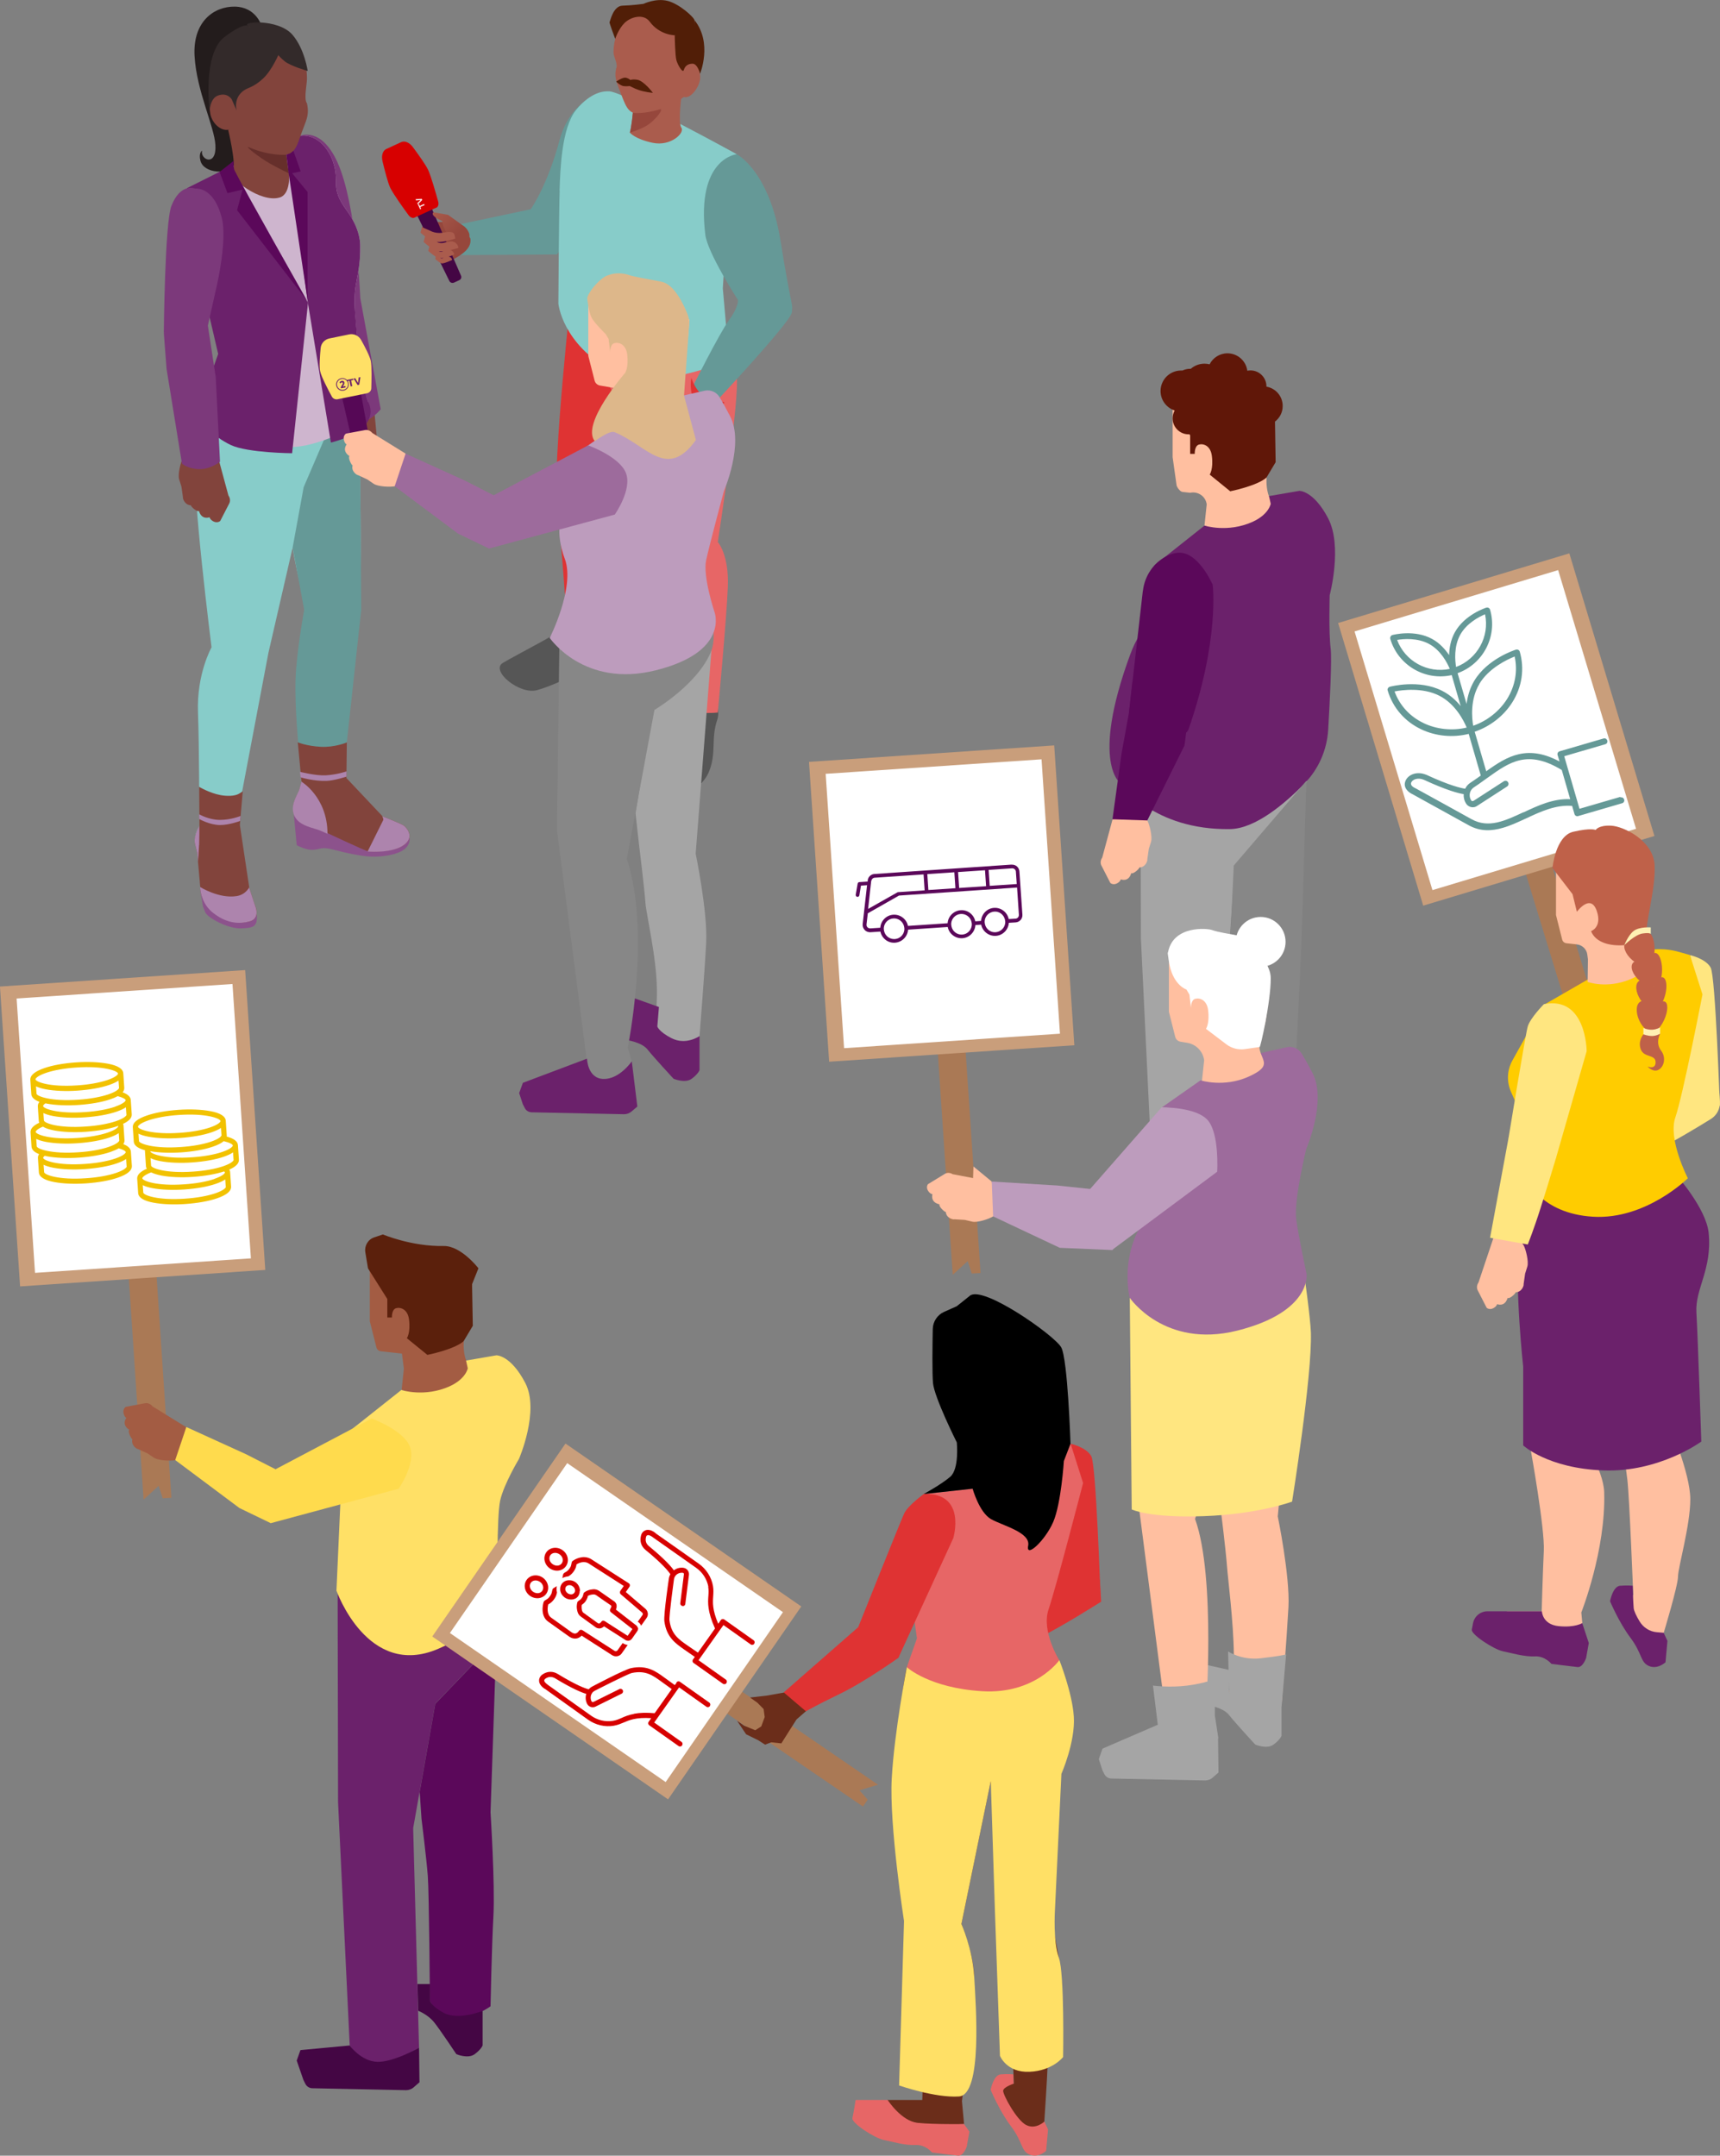 <?xml version="1.0" encoding="UTF-8"?>
<svg id="Ebene_2" data-name="Ebene 2" xmlns="http://www.w3.org/2000/svg" xmlns:xlink="http://www.w3.org/1999/xlink" viewBox="0 0 160.98 201.71">
  <rect x="0" y="0" width="160.98" height="201.71" fill="#808080" stroke="none"/>
  <defs>
    <style>
      .cls-1 {
        fill: none;
      }

      .cls-2 {
        fill: #f2c200;
      }

      .cls-3 {
        fill: #5b085a;
      }

      .cls-4 {
        fill: #96473c;
      }

      .cls-5 {
        fill: #df3333;
      }

      .cls-6 {
        fill: #aa5c4d;
      }

      .cls-7 {
        fill: #601708;
      }

      .cls-8 {
        fill: #fc0;
      }

      .cls-9 {
        fill: #e76666;
      }

      .cls-10 {
        fill: #ffd400;
      }

      .cls-11 {
        fill: #6b216b;
      }

      .cls-12 {
        fill: #c99e7b;
      }

      .cls-13 {
        fill: #659997;
      }

      .cls-14 {
        fill: #662f2b;
      }

      .cls-15 {
        fill: #ffe066;
      }

      .cls-16 {
        fill: #a5a5a5;
      }

      .cls-17 {
        fill: #ceb5ce;
      }

      .cls-18 {
        fill: #ddb78a;
      }

      .cls-19 {
        fill: #8c528c;
      }

      .cls-20 {
        fill: #ffbfa0;
      }

      .cls-21 {
        fill: #87ccc9;
      }

      .cls-22 {
        fill: #bf6149;
      }

      .cls-23 {
        fill: #231c1c;
      }

      .cls-24 {
        fill: #9d6b9c;
      }

      .cls-25 {
        fill: #bd9cbd;
      }

      .cls-26 {
        fill: #511e07;
      }

      .cls-27 {
        fill: #a35c43;
      }

      .cls-28 {
        fill: #ad84ad;
      }

      .cls-29 {
        fill: #fff;
      }

      .cls-30 {
        fill: #ffe680;
      }

      .cls-31 {
        fill: #fbe6e6;
      }

      .cls-32 {
        fill: #565656;
      }

      .cls-33 {
        fill: #82443c;
      }

      .cls-34 {
        fill: #5b200c;
      }

      .cls-35 {
        fill: #fff0b3;
      }

      .cls-36 {
        fill: #878787;
      }

      .cls-37 {
        fill: #560856;
      }

      .cls-38 {
        fill: #aa7955;
      }

      .cls-39 {
        fill: #6b2d1a;
      }

      .cls-40 {
        fill: #440644;
      }

      .cls-41 {
        fill: url(#Unbenannter_Verlauf_40);
      }

      .cls-42 {
        fill: #7c397b;
      }

      .cls-43 {
        fill: #332a2a;
      }

      .cls-44 {
        fill: #d70000;
      }

      .cls-45 {
        fill: #ffdb4d;
      }

      .cls-46 {
        clip-path: url(#clippath);
      }
    </style>
    <linearGradient id="Unbenannter_Verlauf_40" data-name="Unbenannter Verlauf 40" x1="42.94" y1="21.79" x2="40.59" y2="19.52" gradientUnits="userSpaceOnUse">
      <stop offset="0" stop-color="#96473c"/>
      <stop offset="1" stop-color="#aa5c4d"/>
    </linearGradient>
    <clipPath id="clippath">
      <rect class="cls-1" x="2.4" y="92.72" width="20.25" height="25.73" transform="translate(-7.05 1.08) rotate(-3.84)"/>
    </clipPath>
  </defs>
  <g id="obertse_Insel" data-name="obertse Insel">
    <g>
      <g>
        <path class="cls-16" d="M107.52,65.62l-.78,1.92.04,20.25,1.09,22.76s1.09,1.72,2.66,1.68c1.56-.04,3.83-1.47,3.83-1.47l.55-20.25.66-9.53s6.7-5.47,7.54-10.09c.45-2.46.38-9.24.38-9.24,0,0-2.78,4.07-7.61,5.69-8.48,2.85-8.37-1.72-8.37-1.72Z"/>
        <path class="cls-20" d="M109.75,35.51v7.27s.37,2.64.37,2.64c.05.2.34.59.55.61l.72.08c.74-.16,1.46.34,1.55,1.09h0s-.21,1.98-.21,1.98c0,0,2.07.96,4.38.02,2.31-.94,2.23-2,2.23-2,.03,0-.45-.32-.64-.95-.15-.5-.21-1.18-.13-1.79.14-1.21.77-5.13.77-5.13l-4.46-3.28-5.12-.55Z"/>
        <path class="cls-11" d="M112.72,49.19l-4.73,3.75s3.6-1.29,4.07,1.02c.47,2.31-4.15,1.48-6.29,7.31-3.77,10.28-.85,12.07-.85,12.07,0,0,2.99,4.34,10.19,4.24,2.37-.03,5.13-2.37,6.97-4.25,1.33-1.36,2.12-3.16,2.23-5.06.16-2.71.35-6.58.23-7.58-.19-1.51-.09-5-.09-5,0,0,1.22-4.56-.14-7.18-1.37-2.62-2.7-2.58-2.7-2.58l-2.84.49.16.72s-.16.99-1.7,1.69c-2.33,1.05-4.5.35-4.5.35Z"/>
        <path class="cls-36" d="M122.27,73.06l-.47,15.37s-.32,7.06-.48,9.99c-.16,2.93-.27,8.45-.27,8.45,0,0-1.52,1.17-3.32,1.02-1.8-.16-2.35-1.52-2.35-1.52,0,0-.08-10.09-.2-11.69-.12-1.6-.18-4.82-.18-4.82l.19-2.83.28-6.04,6.79-7.92Z"/>
        <path class="cls-11" d="M107.88,110.54l-4.61.43-.35.98.63,1.82.18.36c.13.25.38.41.66.41l8.76.18c.26,0,.52-.09.71-.26l.55-.48-.04-3.23s-2.37,1.35-3.89,1.32c-1.52-.04-2.6-1.53-2.6-1.53Z"/>
        <path class="cls-11" d="M115.37,104.8h-1.16l.07,2.5s.91.35,1.5,1.09,2.07,2.97,2.07,2.97c0,0,1.09.47,1.72,0s.74-.82.74-.82v-3.23s-2.24.92-3.63.19c-1.18-.62-1.3-1.15-1.3-1.15v-1.56Z"/>
        <path class="cls-20" d="M106.94,76.18l.44.59c.21.39.49,1.52.35,1.99l-.21.67-.14.98c.04.11-.16.75-.74.76-.01.13-.58.65-.76.53-.26.89-.98.58-.98.58,0,0-.04.16-.2.28-.43.34-.75.09-.78.06l-.84-1.64c-.11-.22-.08-.5.08-.73l.97-3.59,2.81-.48Z"/>
        <path class="cls-3" d="M106.96,55.3l-1.29,11.34,1.56,1.1s3.56,1.8,4.01.5c2.92-8.39,2.26-13.52,2.26-13.52,0,0-1.13-2.64-2.77-2.97-.51-.1-1.04.04-1.54.29-1.24.62-2.06,1.86-2.22,3.24Z"/>
        <polygon class="cls-3" points="105.67 66.64 104.96 70.56 104.12 76.66 107.38 76.77 110.86 69.76 111.24 66.83 105.99 63.76 105.67 66.64"/>
        <path class="cls-7" d="M120.05,37.98c0-.9-.65-1.65-1.52-1.8,0,0,0-.02,0-.03,0-.82-.67-1.49-1.49-1.49-.1,0-.21.01-.3.03-.12-.92-.91-1.63-1.86-1.63-.73,0-1.36.42-1.67,1.03-.15-.04-.31-.06-.48-.06-.49,0-.94.18-1.28.48-.02,0-.04,0-.07,0-.25,0-.49.06-.71.16-.04,0-.09,0-.13,0-1.06,0-1.92.86-1.92,1.92,0,.85.55,1.56,1.31,1.82v.02c-.11.21-.18.46-.18.72,0,.82.67,1.49,1.49,1.49.03,0,.06,0,.09,0l.06.1v1.73h.43s-.04-.74.39-.87c.43-.12,1.09.11,1.21,1.05.16,1.25-.2,1.76-.2,1.76l1.92,1.56s2.51-.5,3.39-1.28l.86-1.44-.06-3.8c.44-.34.72-.86.72-1.45Z"/>
      </g>
      <g>
        <path class="cls-32" d="M63.4,64.9c-1.31,4.54-2.47,8.65-1.95,9.36.94,1.28,4.09-.15,4.87-1.97.78-1.82.19-3.1.8-4.91.25-.74.05-1.45-.45-2.17-1.25-1.81-3.1-.93-3.28-.3Z"/>
        <path class="cls-32" d="M54.25,57.87c-1.58,1.23-6.14,3.51-7.2,4.17-1.16.72,1.56,2.98,3.2,2.54.88-.23,2.68-.98,3.42-1.45.64-.41,1.74-.67,2.46-.92.63-.22.52-.78.74-1.49.57-1.8-2.19-3.19-2.63-2.85Z"/>
        <path class="cls-5" d="M53.55,26.64s-1.88,16.8-1.41,20.68c.47,3.88.94,11.37.94,11.37,0,0,.31,1.67,1.17,2,1.18.45,2.82,0,2.82,0l1.41-10.78,3.17-18.91s-4.46,1.76-8.11-4.35Z"/>
        <path class="cls-9" d="M67.88,30.16s.7,2.94,1.06,4.93c.35,2-1.76,15.63-1.76,15.63,0,0,1.06,1.15.94,4.2-.12,3.05-.94,11.75-.94,11.75,0,0-1.76.23-2.94-.35-1.17-.59-.94-1.76-.94-1.76l-2.11-13.83-2.94-12.69s-3.29-4.23-3.29-9.05c0-3.61,12.92,1.17,12.92,1.17Z"/>
        <path class="cls-13" d="M57.07,8.54s-3.52.23-4.7,4.58c-1.17,4.35-2.7,6.46-2.7,6.46l-6.99,1.48.24,2.81,9.22-.06,3.99-6.11.94-9.16Z"/>
        <path class="cls-21" d="M52.37,17.83c.07-2.13.21-5.84,1.53-7.52.56-.71,1.76-1.88,3.17-1.76,1.41.12,11.87,5.87,11.87,5.87l-.82,5.05-.47,7.52.59,6.7s-7.16,3.13-10.93,1.06c-4.7-2.58-5.05-6.34-5.05-6.34,0,0,.05-8.48.12-10.57Z"/>
        <path class="cls-6" d="M63.82,8.63s-.4,2.85-.05,3.32-.98,1.78-2.7,1.41c-1.64-.35-2.11-.94-2.11-.94,0,0,.47-2.23.23-3.52-.21-1.15,4.63-.27,4.63-.27Z"/>
        <path class="cls-6" d="M57.66,6.43c-.14.63-.03,1.09.23,1.76.7,1.76.8,2.5,2.11,2.47.69-.02,2.01-.48,2.64-.75.9-.39,2.18-1.48,2.18-1.48l.25-1.31c.51-.69.81-1.53.81-2.45,0-2.34-1.97-4.23-4.41-4.23-2.43,0-4.05,2.13-4.05,4.46,0,.43.47,1.17.23,1.53Z"/>
        <path class="cls-6" d="M63.43,7.12c-.13.73.07,1.87.65,1.97s1.3-.86,1.43-1.59c.13-.73-.29-1.62-.86-1.73-.57-.11-1.08.61-1.22,1.35Z"/>
        <path class="cls-26" d="M63.15,3.3s.03,1.84.15,2.31.61,1.28.7.94c.1-.34.35-.59.82-.59s.7.94.7.94c0,0,1.18-2.86-.5-4.99,0,0,.13,1.9-1.88,1.38Z"/>
        <path class="cls-13" d="M68.94,14.42s3.05,1.53,4.11,8.11c1.06,6.58,1.17,5.76,1.06,6.7s-7.75,9.05-7.75,9.05l-1.64-1.88s2.58-5.17,3.52-6.46.82-1.88.82-1.88c0,0-2.85-4.41-3.05-6.11-.86-7.15,2.94-7.52,2.94-7.52Z"/>
        <polygon class="cls-10" points="37.02 19.08 37.03 19.09 37.03 19.07 37.02 19.08"/>
        <polygon class="cls-10" points="37.02 19.08 37.03 19.09 37.03 19.07 37.02 19.08"/>
        <path class="cls-4" d="M41.98,20.68l-.54.09-.94.02-1.01.47,2.07,3.49s1.22-.66,1.56-.9c.78-.54.96-1.02.91-1.49,0-.05-.08-.15-.09-.2s0-.22-.01-.26c-.15-.48-.47-.7-.47-.7l-1.47-.52Z"/>
        <g>
          <g>
            <path class="cls-40" d="M42.98,26.22l-.48.22c-.17.08-.36.01-.44-.14l-3.29-6.7,1.4-.64,2.98,6.84c.07.16,0,.35-.18.42Z"/>
            <path class="cls-44" d="M40.85,19.42l-2.07.95c-.16.07-.37-.02-.53-.22-.47-.64-1.46-2.01-1.74-2.61-.22-.49-.52-1.65-.71-2.46-.12-.52.02-.99.36-1.14l1.39-.64c.33-.15.77.03,1.09.46.5.68,1.21,1.66,1.43,2.14.28.6.72,2.17.94,2.95.07.26,0,.5-.16.58Z"/>
          </g>
          <g>
            <path class="cls-31" d="M39.21,19.09l.08.17.4-.18.05.11-.4.18.08.17-.1.04-.21-.45.1-.04Z"/>
            <path class="cls-31" d="M39.47,18.59l.05.12-.41.42-.06-.12.31-.29h0s-.42.04-.42.04l-.05-.12.58-.04Z"/>
          </g>
        </g>
        <path class="cls-5" d="M64.71,35.36s.66,2.37,2.83,2.23c1.01-.06-1.5,1.41-1.5,1.41,0,0-1.71-1.3-1.34-3.64Z"/>
        <path class="cls-26" d="M61.1,8.68s-.84-1.13-1.47-1.22c-.51-.07-.63.03-.63.03,0,0-.14-.16-.44-.22-.3-.05-.89.37-.89.37,0,0,.41.39.71.42s.56-.01.56-.01c0,0,.41.22.78.35.56.21,1.38.29,1.38.29Z"/>
        <path class="cls-4" d="M59.24,10.56s.99.14,2.51-.33c.45-.14-.38,1.05-1.32,1.58-.65.37-1.48.6-1.48.6.14-.38.29-1.86.29-1.86Z"/>
        <path class="cls-26" d="M63.15,3.3s-1.4,0-2.34-1.27c-.59-.8-1.8-.44-2.37.13-.57.57-.86,1.48-.86,1.48,0,0-.58-1.54-.53-1.57s.32-1.52,1.21-1.54,1.97-.17,1.97-.17c0,0,1.13-.55,2.24-.28,1.1.27,2.51,1.54,2.54,1.84.25,2.28-1.88,1.38-1.88,1.38Z"/>
        <path class="cls-41" d="M43.46,21.2l-1.53-1.1-1.36-.24s-.16.11,0,.31c.21.27.82.51.82.51,0,0,.13,1.54,1.44,1.59,1.05.04.63-1.08.63-1.08Z"/>
        <path class="cls-6" d="M39.49,21.26h0s-.13.51-.13.51c0,0,.19.17.42.35l-.13.52s.25.22.53.44l-.1.4s.41.36.7.54l-.05.21s.39.35.58.41c.18.07,1-.31,1-.31v-.04c-.04-.16-.18-.28-.35-.27-.05,0-.09-.06-.15-.05-.17.03-.36.3-.61.17.51.05,1.3-.32,1.3-.32v-.05c-.06-.24-.27-.42-.52-.41-.07,0-.16.01-.25.03-.19.04-.36.27-.67.12.65.07,1.84-.31,1.84-.31v-.07c-.08-.32-.36-.56-.69-.54-.1,0-.21.02-.32.04-.26.05-.58.23-1.01.01.68.06,1.73-.32,1.73-.32l-.06-.31c-.03-.15-.16-.27-.31-.29-.16-.02-.38-.02-.64.03-.34.07-.86.1-1.34-.16l-.77-.34ZM40.35,22.58s-.01,0-.01,0v-.02s.01.02.01.02Z"/>
      </g>
      <g>
        <path class="cls-23" d="M24.45,2.34s-.52-1.69-2.47-1.72c-1.95-.03-3.96,1.4-3.77,4.64.19,3.25,1.85,6.58,1.95,8.31.12,2.06-1.43,1.39-1.25.53,0-.02-.34.22-.15.94.3,1.18,2.57,1.42,3.8.25,1.23-1.17.23-8.93.23-8.93l1.66-4.03Z"/>
        <path class="cls-19" d="M27.47,75.9l.3,3.18s.79.46,1.49.44.79-.33,1.93-.02c1.14.3,2.47.6,3.51.65,1.03.05,2.48-.16,3.13-.67.65-.51.49-1.11.49-1.11,0,0-.81.84-2.72.86-1.9.02-3.83-.88-4.43-1.6-.6-.72-2.93-1.74-3.69-1.72Z"/>
        <path class="cls-19" d="M24.04,85.59s.03.56-.07.77c-.16.34-.35.49-1.49.51-1.14.02-3.06-.98-3.27-1.51l-.21-.53-.26-1.57,3.03,2.39,2.28-.05Z"/>
        <path class="cls-33" d="M35.04,38.54l.29,3.02-1.08,2.17-.97.82-1.46-1.57.11-4.21s1.45.57,2.28.17l.83-.4Z"/>
        <path class="cls-42" d="M29.7,26.58c-.65-2.8-1.96-8.64-1.76-10.11.37-2.76.2-3.77.2-3.77,0,0,1.94-.85,3.45,2.5,1.79,3.99,2.13,12.7,2.13,12.7l1.91,10.39s-.83,1.08-2.05,1.33-1.85-1.31-1.85-1.31l-.78-6.67-1.25-5.06h.01Z"/>
        <path class="cls-21" d="M18.65,77.29c0-1.19,0-7.35-.12-10.61-.14-3.62,1.27-6.11,1.27-6.11,0,0-1.9-14.98-1.48-17.34.42-2.37.78-5.16.78-5.16,0,0,13.14-6.06,12.76-1.79-.02.22-.07.48-.12.76.56-.62,1.13-1.38,1.71-2.34,0,0,.61,17.46.12,22.78-.35,3.79-1.51,14.71-1.51,14.71,0,0-.13,1.12,0,1.43,1.52,1.29,3.39,2.83,5.39,3.54,1.37.49-1.3,2.71-3.05,2.25-.94-.25-2.39-.87-3.18-1.37-.68-.43-1.85-.71-2.62-.98-.67-.24-1.01-.6-1-1.59,0-.52.13-.97.35-1.38.29-.56.34-1.21.27-1.84-.33-3.2-.82-10.19.19-14.18.38-1.51-.64-4.12-1.02-6.84l-2.27,9.87-2.96,15.62s0,.04,0,.1c.35,5.8,2.22,8.04,1.69,8.75-.97,1.31-3.89.56-4.69-1.3-.79-1.86-.2-3.17-.82-5.02-.22-.67-.08-1.31.31-1.96Z"/>
        <path class="cls-13" d="M30.31,41.19l-1.89,4.4-1.03,5.64,1.08,5.83s-.73,3.99-.81,6.55c-.08,2.53.29,6.4.29,6.4,0,0,2.97.34,3.52.23s.99-.78.99-.78l1.35-12.41-.13-17.97-3.37,2.1Z"/>
        <path class="cls-17" d="M33.22,29.08c-.2-2.77.52-3.11.49-6.07,0-.54-.11-1.74-1.27-3.33-1.62-2.21-.58-2.58-1.3-4.62-.36-1.01-1.34-2.5-3.01-2.36-1.24.1-7.68,3.5-10.94,5.27-1.08.58-1.52,1.9-1.01,3.01,0,0,1.26,2.99,1.8,3.93,1.62,2.83,2.51,8.24,2.51,8.24l-2.19,5.91s5.41,3.92,10.85,2.49c5.05-1.32,5.29-3.94,5.29-3.94,0,0-.7-1.35-1.23-8.52Z"/>
        <path class="cls-33" d="M21.35,12.14s.83,3.37.41,3.93c-.42.56,2.64,2.95,4.42,2.41,1.06-.32.87-2.26.87-2.26,0,0-.48-2.23-.2-3.77.25-1.36-5.5-.32-5.5-.32Z"/>
        <path class="cls-11" d="M30.98,41.41c5.05-1.32,3.47-3.81,3.47-3.81,0,0-.7-1.35-1.23-8.52-.2-2.77.52-3.11.49-6.07,0-.54-.11-1.74-1.27-3.33-1.62-2.21-.58-2.58-1.3-4.62-.36-1.01-1.34-2.5-3.01-2.36-.28.02-.46,1.26-1.17,1.56l1.83,13.92,2.18,13.23Z"/>
        <path class="cls-33" d="M28.72,9.63c.17.75.12,1.22-.2,2.02-.84,2.09-.7,3-2.65,2.9,0,0-4.14-.88-4.24-1.69-.35-2.76-1.22-1.34-1.22-1.34l-.55-1.17c-.6-.82.02-1.99.02-3.08,0-2.77,1.36-4.84,4.24-4.84,2.89,0,4.61,2.16,4.61,4.93,0,.52-.3,1.86-.02,2.28Z"/>
        <path class="cls-33" d="M21.43,10.34c.16.87.6,1.68-.08,1.8-.68.13-1.5-.6-1.66-1.47-.16-.87,0-1.79.68-1.92s.91.72,1.07,1.59Z"/>
        <path class="cls-14" d="M26.8,14.48s-1.54.15-3.5-.7c-.51-.22.88.91,1.99,1.54.77.44,1.75.9,1.75.9-.11-.49-.24-1.74-.24-1.74Z"/>
        <path class="cls-33" d="M17.57,42.25l-.45.6c-.21.4-.5,1.54-.35,2.01l.21.67.14.98c-.04.11.16.75.74.77.01.13.58.65.76.53.26.89.99.59.99.59,0,0,.04.16.21.29.43.34.76.09.79.06l.85-1.65c.11-.22.08-.51-.08-.73l-.98-3.62-2.84-.49Z"/>
        <path class="cls-11" d="M25.39,22.53l3.44,5.79-1.49,14.09s-4.14-.03-5.72-.76c-1.58-.73-3.34-2.49-3.34-2.49l2.14-6.04-1.44-6.19-1.47-9.33,3.52-1.76,1.67,1.78,2.68,4.91Z"/>
        <path class="cls-42" d="M18.28,17.65s1.73-.26,2.49,2.79c.49,1.99-.43,6.07-.43,6.07l-1.02,4.56s.2.77-1.73.39-2.26-.32-2.26-.32c0,0,.1-10.3.71-11.87.87-2.22,2.24-1.62,2.24-1.62Z"/>
        <path class="cls-42" d="M19.46,30.5l.73,4.78.4,7.93s-.91.73-1.98.69-1.58-.52-1.58-.52l-1.44-8.86-.26-3.39,4.13-.63Z"/>
        <path class="cls-33" d="M18.65,77.29l-.02-3.67s.95.58,2.01.78c.65.12,1.34.09,1.71-.12.23-.13.37-.24.37-.24l-.27,3.16.88,5.86h0l.52,1.59s.64,1.3-.52,1.58c-.7.17-1.94.2-3.39-.92-1-.77-1.18-1.76-1.2-2.3h0s-.28-3.19-.28-3.19c-.06-.26-.14-.57-.21-.86-.17-.69.41-1.66.41-1.66Z"/>
        <path class="cls-3" d="M21.86,15.06l-1.31,1.03.74,1.98,1.41-.33-.51,1.93,6.55,8.47s-6.12-10.82-6.8-12.22c-.08-.16-.08-.87-.08-.87Z"/>
        <path class="cls-3" d="M27.04,14.4c.17-.05.42-.29.42-.29l.68,1.93-.8.17,1.45,1.76v10.13s-1.78-11.93-1.78-11.93l-.21-1.7s.18-.06.24-.08Z"/>
        <path class="cls-33" d="M27.94,74.08c.03-.07.06-.15.09-.23l.19-.7-.35-3.69s.83.35,2.15.42c1.32.07,2.44-.41,2.44-.41l-.04,3.33,3.39,3.59.1.33c0-.19-.1-.33-.1-.33,0,0,1.67.65,1.94.83.28.17.94.91.33,1.6-.91,1.02-3.37.86-3.62.84s-3.89-1.75-4.47-2.01c-.58-.25-1.9-.38-2.39-1.29-.48-.91.18-1.89.35-2.27Z"/>
        <path class="cls-28" d="M34.42,79.68c.26.03,2.73.18,3.65-.85.62-.69-.05-1.44-.33-1.61-.28-.18-1.96-.84-1.96-.84,0,0,.1.14.1.33l-1.47,2.96Z"/>
        <path class="cls-28" d="M30.64,78.02s-.09-.05-.67-.3c-.58-.26-1.9-.39-2.39-1.32-.48-.93.18-1.92.35-2.31.03-.07.06-.16.09-.24l.19-.71s2.44,1.44,2.44,4.87Z"/>
        <path class="cls-28" d="M28.15,72.74s1.2.37,2.41.33c.75-.03,1.87-.4,1.87-.4v-.49s-.89.31-1.95.37c-.91.05-2.41-.33-2.41-.33l.07.53Z"/>
        <path class="cls-28" d="M18.63,79.07c-.02.37-.09,1.57-.09,1.57l-.08-.83c-.06-.26-.14-.57-.21-.86-.17-.69.41-1.66.41-1.66,0,0,0,1.31-.02,1.78Z"/>
        <path class="cls-28" d="M23.32,83.06h0l.52,1.59s.64,1.3-.52,1.58c-.7.17-1.91.33-3.35-.79-1-.77-1.22-1.89-1.24-2.44,0,0,1.77,1.11,3.41.85.85-.13,1.17-.8,1.17-.8Z"/>
        <path class="cls-28" d="M18.63,76.63s1,.57,1.97.57c.86,0,1.87-.38,1.87-.38l.05-.47s-.89.37-1.94.37-1.94-.53-1.94-.53v.45Z"/>
        <path class="cls-43" d="M28.81,6.65s-1.63-.48-2.16-.91-.94-.96-.94-.96c0,0-1.59-1.94-2.43-2.31-1.02-.45,2.72-.78,4.08.77,1.15,1.32,1.44,3.41,1.44,3.41Z"/>
        <path class="cls-43" d="M26.15,4.93s-.67,1.63-1.54,2.43-1.35.81-1.78,1.1c-1.04.73-.68,1.89-.68,1.89l-.46-1.05s-.4-.69-1.29-.36c-.77.28-.78,1.49-.78,1.49,0,0-.69-5.38,1.38-6.96s2.31-.96,2.31-.96c0,0,2.69.14,2.83,2.43Z"/>
      </g>
      <g>
        <path class="cls-16" d="M66.63,60.27l-1.52,19.61s1.14,5.48.98,8.37c-.15,2.89-.62,8.71-.62,8.71,0,0-.77.71-2.55.56-1.77-.15-1.56-1.61-1.56-1.61,0,0,.14-2.08.12-3.34-.03-3.01-.99-6.97-1.07-8.08-.12-1.58-.58-5.28-.58-5.28l-.35-3.1,1.59-9.75,5.54-6.07Z"/>
        <path class="cls-11" d="M61.68,94.23l-3.03-1.08-.12,4.15s1.51.18,2.08.91c.58.73,2.43,2.73,2.43,2.73,0,0,1.08.46,1.7,0s.73-.81.73-.81v-3.18s-1.28.9-2.65.18c-1.17-.61-1.3-1.08-1.3-1.08l.15-1.82Z"/>
        <path class="cls-36" d="M52.86,55.82l-.49,3.02-.24,18.85,2.77,21.38s-.91,2.81.94,2.73c1.54-.07,3.33-2.32,3.33-2.32l-.42-1.45s2.2-10.62-.08-17.68l2.58-13.92s4.17-2.46,5.34-5.58c.73-1.94-.7-6.34-.7-6.34,0,0,0,1.42-4.77,3.02-8.37,2.82-8.25-1.7-8.25-1.7Z"/>
        <path class="cls-20" d="M55.06,28.77v4.47s0,.07.01.1l.58,2.27c.06.25.28.44.54.47l1.96.34.18,1.38-.21,1.96s1.92.82,4.2-.11c2.28-.93,2.2-1.98,2.2-1.98.03,0-.84-.04-1.02-.66-.14-.49-.18-1.2.26-2.04.55-1.07.76-5.06.76-5.06l-4.4-3.24-2.42-.26c-1.41-.15-2.64.95-2.64,2.37Z"/>
        <path class="cls-25" d="M57.99,39.62l-4.37,3.05s3.26-.62,3.72,1.66c.23,1.14-3.3,1.67-4.47,3.38-1.18,1.71,0,4.6,0,4.6.97,2.67-1.42,7.38-1.42,7.38,0,0,3.2,4.72,9.93,3.03,6.89-1.72,5.5-5.43,5.5-5.43,0,0-1.12-3.34-.79-4.87s1.66-6.46,1.66-6.46c0,0,1.93-4.44.58-7.02-.45-.86-.77-1.43-1-1.8-.28-.45-.8-.68-1.33-.59l-2.45.55s.14.34.21.51c.2.56.2.97-1.31,1.65-2.3,1.04-4.44.35-4.44.35Z"/>
        <path class="cls-11" d="M54.94,99.06l-6,2.26-.35.96.34,1.04.18.35c.12.25.37.4.65.41l8.64.18c.26,0,.51-.09.7-.25l.55-.47-.52-4.23s-1.15,1.69-2.65,1.65c-1.5-.04-1.54-1.9-1.54-1.9Z"/>
        <path class="cls-18" d="M61.87,26.35c-1.46-.28-2.5-.44-3.12-.65-.44-.15-1.16-.17-1.6-.02l-.31.1c-.55.18-1.55,1.23-1.83,1.94-.02.06-.04.12-.05.19,0,0,.14,1.29.4,1.8s1.32,1.54,1.32,1.54l.28.46.15,1.25s-.04-.73.39-.85c.42-.12,1.08.11,1.2,1.04.15,1.23-.19,1.74-.19,1.74,0,0-4.15,4.75-2.85,6.38.03.04,1.35-1.04,1.87-.83,3.02,1.24,4.89,4.52,7.6.73l-1.11-4.16.48-6.63c.02-.32-.02-.65-.14-.95-.36-.92-1.25-2.84-2.46-3.07Z"/>
        <g>
          <g>
            <path class="cls-37" d="M34.76,44.41l-.64.13c-.22.05-.44-.08-.48-.29l-2.06-8.96,1.85-.38,1.66,9.04c.04.21-.11.41-.33.46Z"/>
            <path class="cls-15" d="M34.34,36.8l-2.75.56c-.21.04-.43-.06-.53-.25-.32-.59-.99-1.85-1.1-2.39-.09-.43-.02-1.44.05-2.14.04-.45.37-.82.82-.91l1.85-.38c.44-.09.89.12,1.11.51.35.62.82,1.53.91,1.96.11.53.07,1.9.05,2.57,0,.23-.17.42-.4.47Z"/>
          </g>
          <g>
            <g>
              <path class="cls-11" d="M32.24,35.87s-.02.06-.03.09c-.01.03-.03.06-.05.09l-.02.03-.05.09h0s.23-.05.23-.05l.03.13-.44.09-.02-.1.08-.14s.03-.04.05-.08c.02-.04.04-.07.05-.08.01-.02.02-.04.02-.05,0-.02,0-.04,0-.05-.01-.05-.04-.07-.1-.06-.03,0-.06.02-.08.04-.02.02-.04.04-.05.06l-.09-.09s.05-.06.08-.09c.04-.03.08-.05.14-.06.07-.01.12,0,.16.02.04.03.07.07.08.12,0,.04,0,.07,0,.1Z"/>
              <path class="cls-11" d="M33.09,35.55l-.23.05.11.53-.15.03-.11-.53-.23.05-.03-.13.6-.12.03.13Z"/>
              <path class="cls-11" d="M33.62,36l-.15.03-.38-.61.16-.03.26.45h0s.06-.52.06-.52l.16-.03-.11.71Z"/>
            </g>
            <path class="cls-11" d="M32.17,36.55c-.32.07-.63-.14-.7-.46s.14-.63.46-.7.63.14.7.46-.14.63-.46.7ZM31.95,35.46c-.28.06-.46.33-.4.61s.33.46.61.4.46-.33.4-.61-.33-.46-.61-.4Z"/>
          </g>
        </g>
        <path class="cls-20" d="M37.63,45.25l-.69.25c-.43.09-1.58.04-1.98-.24l-.57-.39-.88-.41c-.12,0-.66-.36-.51-.91-.12-.05-.45-.73-.29-.87-.76-.5-.27-1.09-.27-1.09,0,0-.14-.09-.21-.27-.2-.5.12-.74.17-.75l1.78-.33c.24-.04.5.07.67.28l3.12,1.93-.34,2.8Z"/>
        <path class="cls-24" d="M55.06,41.67l-11.56,6.1-.12,1.88,2.38,1.68,11.78-3.18s1.63-2.32,1.05-3.87-3.55-2.61-3.55-2.61Z"/>
        <polygon class="cls-24" points="47 46.75 43.49 44.96 37.96 42.45 36.94 45.5 42.87 49.93 45.77 51.33 49.63 47.86 47 46.75"/>
      </g>
      <g>
        <g>
          <polygon class="cls-38" points="91.77 119.12 90.95 119.17 90.57 118 89.17 119.29 87.38 92.67 89.98 92.5 91.77 119.12"/>
          <rect class="cls-12" x="76.64" y="70.48" width="23" height="28.12" transform="translate(-5.47 6.1) rotate(-3.84)"/>
          <rect class="cls-29" x="78.12" y="71.7" width="20.25" height="25.73" transform="translate(-5.47 6.1) rotate(-3.84)"/>
          <path class="cls-3" d="M94.7,80.9l-12.86.88c-.33.02-.6.28-.63.61v.1s-.78.05-.78.05c-.08,0-.14.06-.16.14l-.18,1.04c-.02.09.05.18.14.2.01,0,.03,0,.04,0,.08,0,.14-.06.16-.14l.15-.91.57-.04-.41,3.64c-.02.2.05.4.19.55.14.15.34.22.54.21l.93-.06c.13.63.71,1.09,1.37,1.04s1.18-.58,1.22-1.22l3.71-.25c.13.64.71,1.09,1.37,1.05s1.18-.58,1.22-1.23l.54-.04c.13.63.71,1.09,1.37,1.05s1.18-.58,1.22-1.22l.64-.04c.38-.03.66-.35.63-.73l-.28-4.04c-.03-.38-.35-.66-.73-.63h0ZM92.29,82.92l-2.52.17-.1-1.49,2.52-.17.1,1.49ZM89.42,83.11l-2.53.17-.1-1.49,2.53-.17.1,1.49ZM81.55,82.43c.02-.16.15-.29.31-.3l4.58-.31.1,1.49-2.48.17s-.05,0-.07.02l-2.74,1.55.29-2.63h0ZM84.64,87.02c-.05.45-.42.82-.89.85s-.89-.28-1-.73c-.01-.06-.02-.11-.03-.17s0-.12,0-.17c.05-.46.42-.83.89-.86s.89.28,1,.73c.01.05.02.11.03.17s0,.12,0,.17h0ZM90.95,86.59c-.05.46-.42.83-.89.86s-.89-.28-1-.73c-.01-.05-.02-.11-.03-.17s0-.12,0-.18c.05-.45.42-.82.89-.85s.89.28,1,.72c.01.06.02.11.03.17s0,.11,0,.17h0ZM94.08,86.37c-.05.46-.42.82-.89.86s-.89-.28-1-.73c-.01-.05-.02-.11-.03-.17s0-.12,0-.17c.05-.46.42-.82.89-.86s.89.28,1,.73c.01.05.02.11.03.17s0,.12,0,.17ZM95.36,85.6c.01.19-.13.35-.31.36l-.64.04c-.13-.63-.71-1.09-1.37-1.05s-1.18.58-1.22,1.22l-.54.04c-.13-.63-.71-1.09-1.37-1.04s-1.18.58-1.22,1.22l-3.71.25c-.13-.63-.71-1.09-1.37-1.05s-1.18.58-1.22,1.22l-.93.06c-.1,0-.2-.03-.27-.1-.07-.07-.1-.17-.09-.27l.12-1.04,2.92-1.66,11.05-.75.17,2.54h0ZM95.16,82.72l-2.53.17-.1-1.49,2.19-.15c.19-.01.35.13.36.31l.08,1.16Z"/>
        </g>
        <g>
          <path class="cls-16" d="M115.12,156.28l-2.31-.52.1,3.78s1.53.18,2.11.93c.59.74,2.46,2.77,2.46,2.77,0,0,1.09.47,1.72,0,.63-.47.74-.82.74-.82v-3.23s-2.24.92-3.63.19c-1.18-.62-1.3-1.15-1.3-1.15l.09-1.96Z"/>
          <path class="cls-20" d="M107.17,117.5l-.5,3.06-.25,19.11,2.8,21.67s-.93,2.85.95,2.76c1.56-.07,3.83-1.47,3.83-1.47l-1.16-2.07s.99-12.96-.99-18.43l3.68-11.7,5.71-5.94-.88-8.34s0,1.44-4.83,3.06c-8.48,2.85-8.37-1.72-8.37-1.72Z"/>
          <path class="cls-20" d="M121.25,124.5l-1.66,17.39s1.15,5.55,1,8.49c-.16,2.93-.62,8.83-.62,8.83,0,0-.78.72-2.58.57-1.8-.16-2.35-1.52-2.35-1.52,0,0,.46-2.16.44-3.44-.03-3.06-.56-7.12-.64-8.25-.12-1.6-.59-5.36-.59-5.36l-.17-2.51,1.46-8.24,5.71-5.94Z"/>
          <path class="cls-20" d="M109.4,90.08v4.53s0,.07.01.1l.58,2.3c.06.26.28.44.54.47l.6.1c.82.14,1.46.8,1.57,1.63h0s-.21,1.98-.21,1.98c0,0,1.95.83,4.26-.11,2.31-.94,2.23-2,2.23-2,.03,0-.85-.04-1.03-.67-.15-.5-.18-1.21.26-2.07.56-1.08.5-5.23.5-5.23l-4.18-3.19-2.45-.26c-1.43-.15-2.67.97-2.67,2.4Z"/>
          <path class="cls-30" d="M122.06,119.17s.58,4.15.63,5.5c.13,4.05-1.76,15.84-1.76,15.84,0,0-3.17,1.18-8.28,1.36-5.12.18-6.73-.63-6.73-.63l-.18-19.81,2.02.31,14.31-2.56Z"/>
          <path class="cls-24" d="M112.37,101.08l-3.61,2.53s2.47-.06,2.94,2.24c.23,1.15-5.52,1.48-6.71,3.22-.92,1.33.78,3.67,1.63,4.69.24.29.28.71.09,1.04-1.84,3.24-.98,6.63-.98,6.63,0,0,3.24,4.78,10.06,3.08,6.98-1.75,6.5-5.29,6.5-5.29,0,0-.78-3.61-.98-5.18-.22-1.74.94-6.52.94-6.52,0,0,1.96-4.5.59-7.12-.45-.87-.78-1.44-1.02-1.82-.28-.46-.82-.69-1.34-.6l-2.49.56s.14.34.21.52c.2.56.21.98-1.33,1.68-2.33,1.05-4.5.35-4.5.35Z"/>
          <path class="cls-16" d="M108.47,161.34l-5.28,2.28-.35.98.34,1.05.18.36c.13.25.38.41.66.41l8.76.18c.26,0,.52-.09.71-.26l.55-.48-.04-3.23s-2.37,1.35-3.89,1.32c-1.52-.04-1.65-2.61-1.65-2.61Z"/>
          <path class="cls-29" d="M116.3,87.62c-1.48-.28-2.26-.38-2.88-.6-.45-.16-3.54-.43-4.08,1.99-.01.06-.04.12-.05.19,0,0,.11.83.17,1.1.41,1.93,1.58,2.29,1.58,2.29l.28.47.15,1.27s-.04-.74.39-.87c.43-.12,1.09.11,1.21,1.05.16,1.25-.2,1.76-.2,1.76l1.91,1.45c.49.37,1.11.53,1.71.45l1.4-.2c.05.19,1.06-4.26,1.04-6.44,0-.29-.06-.58-.17-.85-.38-.95-1.27-2.82-2.47-3.04Z"/>
          <path class="cls-20" d="M93.51,113.33l-.56.49c-.38.24-1.48.61-1.96.49l-.68-.16-.98-.06c-.11.05-.76-.1-.81-.68-.13,0-.69-.53-.59-.72-.9-.19-.66-.94-.66-.94,0,0-.16-.03-.3-.18-.37-.4-.15-.74-.11-.77l1.57-.96c.21-.13.5-.12.73.03l3.66.7.7,2.77Z"/>
          <path class="cls-25" d="M108.72,103.62l-8.73,9.96.57,1.82,3.56,1.53,9.8-7.29s.22-3.58-.89-4.83-4.3-1.19-4.3-1.19Z"/>
          <polygon class="cls-25" points="102.92 111.35 98.96 110.93 92.82 110.56 92.95 113.82 99.19 116.76 104.13 116.97 105.82 111.45 102.92 111.35"/>
          <path class="cls-16" d="M108.44,162.03l-.53-4.31s1.54.22,3.23,0c1.68-.22,2.56-.61,2.56-.61v3.39l.33,2.14s-4.16,2.6-5.42,1.83-.15-2.45-.15-2.45Z"/>
          <path class="cls-16" d="M115.03,158.24l-.09-3.71s1.25.84,3.04.64c1.78-.2,2.39-.36,2.39-.36l-.42,4.84s-2.9.76-3.73.32-1.19-1.73-1.19-1.73Z"/>
          <polygon class="cls-20" points="91.11 109.15 92.82 110.56 91.5 110.6 91.07 110.27 91.11 109.15"/>
          <circle class="cls-29" cx="117.99" cy="88.13" r="2.33"/>
        </g>
      </g>
      <g>
        <g>
          <polygon class="cls-38" points="16.04 140.15 15.23 140.2 14.85 139.03 13.44 140.32 11.66 113.7 14.26 113.53 16.04 140.15"/>
          <rect class="cls-12" x=".92" y="91.51" width="23" height="28.12" transform="translate(-7.05 1.07) rotate(-3.84)"/>
          <rect class="cls-29" x="2.4" y="92.72" width="20.25" height="25.73" transform="translate(-7.05 1.08) rotate(-3.84)"/>
          <g class="cls-46">
            <path class="cls-2" d="M21.22,106.35s.01-.09,0-.14l-.09-1.34c-.03-.42-.52-.73-1.45-.9-.81-.15-1.87-.2-2.99-.12-1.12.08-2.16.26-2.94.53-.9.31-1.34.67-1.32,1.1l.09,1.34c.02.36.38.63,1.05.81,0,.05-.01.09,0,.14l.09,1.34c0,.09.03.17.08.25-.62.27-.93.59-.9.94l.09,1.34c.03.42.52.73,1.45.9.81.15,1.87.2,2.99.12,1.12-.08,2.16-.26,2.94-.53.9-.31,1.34-.67,1.32-1.1l-.09-1.34c0-.09-.03-.17-.08-.25.62-.27.93-.59.9-.94l-.09-1.34c-.02-.36-.38-.63-1.05-.81h0ZM13.9,104.83c.74-.25,1.74-.43,2.82-.5,2.55-.18,3.9.32,3.92.57,0,.07-.17.32-.99.6-.74.25-1.74.43-2.82.5-2.55.18-3.9-.32-3.92-.57,0-.07.17-.32.99-.6h0ZM13.01,106.77l-.05-.69c.23.11.54.21.92.28.81.15,1.87.2,2.99.12,1.12-.08,2.16-.26,2.94-.53.37-.13.66-.26.87-.41l.05.69c0,.07-.17.32-.99.6-.74.25-1.74.43-2.82.5-2.55.18-3.9-.32-3.92-.57h0ZM21.14,111.06c0,.07-.17.32-.99.6-.74.25-1.74.43-2.82.5-2.55.18-3.9-.32-3.92-.57l-.05-.69c.23.11.54.21.92.28.81.15,1.87.2,2.99.12s2.16-.26,2.94-.53c.37-.13.66-.26.87-.41l.05.69h0ZM20.06,110.32c-.74.25-1.74.43-2.82.5-2.55.18-3.9-.32-3.92-.57,0-.06.14-.29.83-.55.24.12.56.22.96.3.81.15,1.87.2,2.99.12s2.11-.26,2.88-.51c.04.04.06.07.07.1,0,.07-.17.32-.99.6h0ZM21.87,108.53c0,.07-.17.32-.99.6-.74.25-1.74.43-2.82.5-2.55.18-3.9-.32-3.92-.57l-.05-.69c.23.11.54.21.92.28.81.15,1.87.2,2.99.12,1.12-.08,2.16-.26,2.94-.53.37-.13.66-.26.87-.41l.05.69h0ZM20.8,107.79c-.74.25-1.74.43-2.82.5-2.54.18-3.9-.32-3.92-.57.8.14,1.83.18,2.91.11s2.16-.26,2.94-.53c.47-.16.81-.33,1.03-.52.55.13.84.29.85.41,0,.07-.17.32-.99.6h0ZM11.48,102.21c.11-.14.16-.28.15-.44l-.09-1.34c-.03-.42-.52-.73-1.45-.9-.81-.15-1.87-.2-2.99-.12s-2.16.26-2.94.53c-.9.31-1.34.67-1.32,1.1l.09,1.34c.02.3.28.54.76.72-.11.14-.16.28-.15.44l.09,1.34c0,.06.02.12.04.18-.56.26-.83.56-.81.89l.09,1.34c.02.29.26.53.71.7-.08.12-.12.25-.11.38l.09,1.34c.03.42.52.73,1.45.9.81.15,1.87.2,2.99.12s2.16-.26,2.94-.53c.9-.31,1.34-.67,1.32-1.1l-.09-1.34c-.02-.29-.26-.53-.71-.7.08-.12.12-.25.11-.38l-.09-1.34c0-.06-.02-.12-.04-.18.56-.26.83-.56.81-.89l-.09-1.34c-.02-.3-.28-.54-.76-.72h0ZM4.31,100.39c.74-.25,1.74-.43,2.82-.5,2.55-.18,3.9.32,3.92.57,0,.07-.17.32-.99.6-.74.25-1.74.43-2.82.5-2.55.18-3.9-.32-3.92-.57,0-.07.17-.32.99-.6h0ZM3.42,102.34l-.05-.69c.23.11.54.21.92.28.81.15,1.87.2,2.99.12s2.16-.26,2.94-.53c.37-.13.66-.26.87-.41l.05.69c0,.07-.17.32-.99.6-.74.25-1.74.43-2.82.5-2.55.18-3.9-.32-3.92-.57h0ZM4.03,105.43c.24.15.59.26,1.05.35.81.15,1.87.2,2.99.12s2.16-.26,2.94-.53c.02,0,.04-.01.06-.02,0,.01,0,.02,0,.03,0,.07-.17.32-.99.6-.74.25-1.74.43-2.82.5-2.55.18-3.9-.32-3.92-.57,0-.06.12-.26.68-.49ZM3.44,107.26l-.05-.69c.23.11.54.21.92.28.81.15,1.87.2,2.99.12s2.16-.26,2.94-.53c.37-.13.66-.26.87-.41l.05.69c0,.07-.17.32-.99.6-.74.25-1.74.43-2.82.5-2.55.18-3.9-.32-3.92-.57h0ZM11.86,109.15c0,.07-.17.32-.99.6-.74.25-1.74.43-2.82.5-2.55.18-3.9-.32-3.92-.57l-.05-.69c.23.11.54.21.92.28.81.15,1.87.2,2.99.12s2.16-.26,2.94-.53c.37-.13.66-.26.87-.41l.05.69h0ZM11.77,107.81c0,.07-.17.32-.99.6-.74.25-1.74.43-2.82.5-2.55.18-3.9-.32-3.92-.57,0-.03.03-.1.15-.19.07.02.14.03.22.05.81.15,1.87.2,2.99.12s2.16-.26,2.94-.53c.31-.11.57-.22.77-.34.43.12.65.26.66.36h0ZM11.84,104.31c0,.07-.17.32-.99.6-.74.25-1.74.43-2.82.5-2.55.18-3.9-.32-3.92-.57l-.05-.69c.23.11.54.21.92.28.81.15,1.87.2,2.99.12s2.16-.26,2.94-.53c.37-.13.66-.26.87-.41l.05.69ZM10.77,103.56c-.74.25-1.74.43-2.82.5-2.55.18-3.9-.32-3.92-.57,0-.04.05-.13.22-.25.05.01.1.02.15.03.81.15,1.87.2,2.99.12,1.12-.08,2.16-.26,2.94-.53.27-.09.5-.19.69-.29.49.13.74.28.74.38,0,.07-.17.32-.99.6h0Z"/>
          </g>
        </g>
        <g>
          <g>
            <path class="cls-11" d="M32.38,146.47l-.78,1.92.04,20.25,1.09,22.76s1.09,1.72,2.66,1.68c1.56-.04,3.83-1.47,3.83-1.47l-.55-20.55,2.07-11.65,5.71-5.94.12-9.93s-1,3.03-5.83,4.65c-8.48,2.85-8.37-1.72-8.37-1.72Z"/>
            <path class="cls-27" d="M34.61,116.36v7.27l.62,2.45c.05.2.22.34.42.36l1.97.22.18,1.4-.21,1.98s2.07.96,4.38.02c2.31-.94,2.23-2,2.23-2,.03,0-.45-.32-.64-.95-.15-.5-.21-1.18-.13-1.79.14-1.21.77-5.13.77-5.13l-4.46-3.28-5.12-.55Z"/>
            <path class="cls-15" d="M37.58,130.05l-4.73,3.75s3.6-1.29,4.07,1.02c.47,2.31-4.96,3.48-4.96,3.48l-.47,10.54s2.92,8.3,9.53,5.44c6.61-2.85,5.56-6.3,5.56-6.3,0,0-.1-6.01.23-7.56.34-1.55,1.76-3.9,1.76-3.9,0,0,1.96-4.5.59-7.12-1.37-2.62-2.7-2.58-2.7-2.58l-2.84.49.16.72s-.16.99-1.7,1.69c-2.33,1.05-4.5.35-4.5.35Z"/>
            <path class="cls-3" d="M46.46,153.47l-.55,16.11s.43,6.76.27,9.7c-.16,2.93-.27,8.45-.27,8.45,0,0-1.52,1.17-3.32,1.02-1.8-.16-2.35-1.52-2.35-1.52,0,0-.08-10.09-.2-11.69s-.59-5.36-.59-5.36l-.17-2.51,1.46-8.24,5.71-5.94Z"/>
            <path class="cls-40" d="M32.73,191.4l-4.61.43-.35.98.63,1.82.18.36c.13.25.38.41.66.41l8.76.18c.26,0,.52-.09.71-.26l.55-.48-.04-3.23s-2.37,1.35-3.89,1.32-2.6-1.53-2.6-1.53Z"/>
            <path class="cls-40" d="M40.23,185.65h-1.16l.07,2.5s.91.35,1.5,1.09,2.07,2.97,2.07,2.97c0,0,1.09.47,1.72,0s.74-.82.74-.82v-3.23s-2.24.92-3.63.19c-1.18-.62-1.3-1.15-1.3-1.15v-1.56Z"/>
            <path class="cls-34" d="M44.79,118.69s-1.63-2.13-3.27-2.1c-2.99.06-5.68-1.08-5.68-1.08l-.81.27c-.58.19-.93.78-.84,1.38l.25,1.52,1.81,2.87v1.73h.43s-.04-.74.39-.87c.43-.12,1.09.11,1.21,1.05.16,1.25-.2,1.76-.2,1.76l1.92,1.56s2.51-.5,3.39-1.28l.86-1.44-.07-3.89.6-1.5Z"/>
          </g>
          <path class="cls-27" d="M17.1,136.37l-.7.26c-.44.09-1.6.04-2.01-.24l-.58-.39-.9-.41c-.12,0-.67-.37-.52-.92-.12-.05-.46-.74-.29-.88-.77-.5-.28-1.11-.28-1.11,0,0-.14-.09-.21-.28-.2-.51.13-.75.17-.76l1.81-.34c.24-.04.51.07.68.29l3.17,1.96-.34,2.83Z"/>
          <path class="cls-45" d="M34.77,132.74l-11.71,6.18-.12,1.9,2.42,1.7,11.95-3.22s1.65-2.35,1.06-3.92c-.59-1.57-3.59-2.65-3.59-2.65Z"/>
          <polygon class="cls-45" points="26.59 137.89 23.04 136.08 17.44 133.53 16.4 136.62 22.41 141.11 25.35 142.53 29.27 139.01 26.59 137.89"/>
        </g>
      </g>
      <g>
        <path class="cls-9" d="M97.74,198.51l.35.75-.18,2s-.73.7-1.55.35c-.82-.35-.62-1.17-1.73-2.64s-1.91-3.42-1.91-3.42c0,0,.25-1.4.95-1.45s1.17,0,1.17,0l.03.85,2.85,3.56Z"/>
        <g>
          <polygon class="cls-38" points="80.77 169.04 81.21 168.4 80.44 167.52 82.18 167 64.76 155.08 63.35 157.13 80.77 169.04"/>
          <rect class="cls-12" x="46.76" y="138.33" width="21.94" height="26.82" transform="translate(215.39 190.45) rotate(124.63)"/>
          <rect class="cls-29" x="48.03" y="139.56" width="19.32" height="24.54" transform="translate(215.41 190.64) rotate(124.63)"/>
          <g>
            <path class="cls-44" d="M63.33,157.44l-.17.24-.94-.68c-.86-.63-1.67-1.22-3.16-.91-.62.13-3.61,1.71-3.61,1.71-.14.07-.25.16-.35.27-.3-.07-1.14-.36-2.89-1.43-.47-.29-.99-.27-1.45.05-.13.09-.22.21-.27.35-.15.44.18.78.48.98h.02c.97.7,4.04,2.89,4.04,2.89.71.5,1.57.71,2.41.57.36-.06.64-.18.93-.3.54-.23,1.15-.5,2.58-.41l-.24.34c-.08.11-.05.26.06.33l2.74,1.94c.11.08.26.05.33-.06s.05-.26-.06-.33l-2.55-1.81.34-.48h0s1.99-2.81,1.99-2.81l2.55,1.81c.11.08.26.05.33-.06s.05-.26-.06-.33l-2.74-1.94c-.11-.08-.26-.05-.33.06h0ZM59.35,160.37c-.5.09-.86.24-1.17.38-.27.12-.51.22-.81.27-.72.12-1.46-.06-2.06-.49,0,0-3.08-2.19-4.04-2.88l-.02-.02c-.24-.17-.35-.32-.3-.44.01-.04.05-.08.09-.11.3-.21.61-.22.93-.03,1.59.97,2.47,1.32,2.9,1.45-.09.29-.07.62.07.91.07.15.2.26.35.31.15.05.31.04.45-.03l2.44-1.21c.09-.04.14-.14.13-.23,0-.03,0-.06-.02-.09-.06-.12-.2-.17-.32-.11l-2.44,1.21s-.07.01-.09,0c-.03-.01-.06-.04-.08-.07-.11-.23-.1-.49.01-.69.02-.03.04-.07.06-.1.06-.08.14-.14.23-.19,0,0,0,0,0,0,0,0,3.08-1.58,3.49-1.67,1.28-.26,1.94.22,2.78.83l.94.68-1.6,2.26c-.76-.07-1.39-.05-1.93.05h0Z"/>
            <path class="cls-44" d="M61.35,143.43h-.02c-.53-.4-.89-.3-1.09-.14-.12.09-.2.22-.24.37-.15.54,0,1.03.43,1.38,1.59,1.3,2.14,2,2.31,2.26-.07.13-.12.27-.14.42,0,0-.5,3.35-.42,3.98.2,1.5,1.03,2.07,1.9,2.68l.95.66-.17.24c-.08.11-.05.26.06.33l2.74,1.94c.11.08.26.05.33-.06s.05-.26-.06-.33l-2.55-1.81,1.99-2.81h0s.34-.48.34-.48l2.55,1.81c.11.08.26.05.33-.06s.05-.26-.06-.33l-2.74-1.94c-.11-.08-.26-.05-.33.06l-.24.34c-.56-1.32-.51-1.98-.47-2.57.02-.32.04-.61-.02-.97-.15-.84-.63-1.59-1.34-2.09,0,0-3.14-2.22-4.06-2.86h0ZM66.28,148.46c.05.3.04.56.02.86-.05.65-.1,1.45.62,3.06l-1.6,2.26-.96-.66c-.85-.59-1.53-1.06-1.7-2.35-.06-.41.42-3.85.42-3.85,0,0,0,0,0,0,.01-.1.05-.2.1-.28.02-.03.04-.06.07-.09.15-.17.39-.27.65-.24.04,0,.07.02.09.05.01.02.03.05.02.08l-.34,2.71c-.02.13.08.25.21.27.03,0,.06,0,.09,0,.09-.03.16-.1.17-.2l.34-2.71c.02-.16-.03-.31-.12-.44-.1-.13-.25-.21-.41-.23-.33-.04-.64.05-.88.24-.26-.37-.89-1.08-2.33-2.26-.28-.23-.37-.53-.27-.88.01-.05.04-.1.08-.12.1-.08.28-.03.52.14l.02.02c.91.64,4.06,2.86,4.06,2.86.61.43,1.01,1.06,1.15,1.78h0Z"/>
            <path class="cls-44" d="M58.41,153.83s-.02-.01-.03-.02l-.1-.07-.49.69c-.06.08-.17.1-.26.05l-3.02-1.94c-.11-.07-.25-.04-.32.06-.1.15-.22.23-.33.25-.17.02-.32-.09-.32-.09,0,0,0,0-.01,0l-1.94-1.39c-.45-.32-.34-1-.28-1.24l.16-.1c.28-.18.56-.57.63-.89h0l.03-.13c-.03-.1-.04-.2-.04-.3,0-.1,0-.19.03-.29-.15.08-.27.16-.33.2-.05.03-.08.08-.09.14l-.06.27c-.05.2-.25.48-.42.59l-.24.15s-.08.08-.1.13c-.04.13-.13.49-.09.88.04.42.22.76.53.97l1.94,1.38c.05.04.32.23.67.19.19-.03.36-.12.51-.27l2.85,1.83c.3.19.7.12.9-.17l.56-.79h0c-.09,0-.17-.03-.25-.06-.02,0-.05-.02-.07-.03h0Z"/>
            <path class="cls-44" d="M50.54,149.52c.23-.05.45-.19.59-.39s.2-.45.17-.69c-.04-.31-.21-.61-.49-.81-.51-.36-1.19-.27-1.52.2-.33.47-.19,1.14.32,1.5.29.2.63.26.93.19ZM49.68,148.1c.18-.25.56-.29.86-.08s.39.58.21.84-.56.29-.86.08-.39-.58-.21-.84Z"/>
            <path class="cls-44" d="M53.6,146.05s-.08.08-.09.14l-.06.28c-.04.19-.24.46-.41.57l-.23.14s-.09.08-.1.13c-.03.11-.06.23-.07.36.08-.05.17-.09.26-.11.1-.03.2-.05.3-.06l.09-.06c.28-.17.56-.56.63-.87l.04-.19c.21-.13.72-.38,1.19-.05h0s3.23,2.07,3.23,2.07l-.32.46c-.07.1-.05.24.04.32l2.01,1.72c.06.06.07.15.03.21l-.45.64.1.07s.02.02.03.03c.02.02.04.03.05.05.06.06.1.14.13.22.01-.01.02-.02.03-.04l.49-.69c.19-.26.14-.62-.1-.84,0,0,0,0,0,0l-1.85-1.58.34-.49c.04-.05.05-.12.04-.18s-.05-.12-.1-.15l-3.43-2.2c-.62-.44-1.36-.22-1.81.1h0Z"/>
            <path class="cls-44" d="M52.97,146.55c.33-.47.19-1.14-.32-1.5s-1.19-.27-1.52.2c-.33.47-.19,1.14.32,1.5.51.36,1.19.27,1.52-.2ZM51.51,145.52c.18-.25.56-.29.86-.08s.39.58.21.84-.56.29-.86.08-.39-.58-.21-.84Z"/>
            <path class="cls-44" d="M54.28,148.86s0,0,0,0c0-.3-.14-.61-.42-.81-.13-.09-.27-.15-.41-.17-.12-.02-.24-.02-.36,0-.08.02-.16.04-.23.08-.08.04-.16.1-.22.17-.03.03-.05.05-.07.08,0,.01-.02.02-.02.04-.06.09-.09.18-.11.28,0,.04-.01.08-.01.12,0,.05,0,.09,0,.14.02.16.08.31.17.44.07.09.15.18.25.25.17.12.36.18.55.19.11,0,.22,0,.32-.04.04-.01.09-.03.13-.05,0,0,0,0,.01,0,.05-.03.11-.07.15-.11.01-.01.02-.02.03-.03.03-.03.06-.06.08-.09,0,0,0,0,0-.01.02-.03.04-.06.05-.09.02-.03.03-.06.04-.09,0,0,0-.02,0-.02.02-.04.03-.09.04-.14,0-.04,0-.08.01-.12h0ZM53.67,149.12c-.08.06-.19.08-.3.06-.08-.01-.17-.04-.24-.1-.12-.08-.19-.2-.22-.32,0-.03-.01-.07,0-.1,0-.07.02-.13.06-.19,0-.01.02-.02.03-.03,0,0,.01-.01.02-.02.05-.05.12-.08.19-.09.12-.02.27,0,.39.1.14.1.22.24.22.38,0,.04,0,.08-.01.11-.01.04-.03.08-.05.11,0,0,0,0-.01.01-.02.03-.05.05-.07.07h0Z"/>
            <path class="cls-44" d="M59.69,152.32c-.02-.08-.06-.16-.12-.21,0,0-1.93-1.5-1.93-1.5.03-.06.05-.12.06-.18.02-.1.02-.19,0-.28-.06-.21-.21-.32-.28-.35l-1.35-.94c-.16-.11-.35-.16-.54-.15-.15.01-.32.04-.49.1-.12.04-.23.1-.35.19-.03.02-.05.05-.07.08,0,0,0,0,0,0,0,0,0,.01,0,.02-.01.05-.02.1-.04.14l-.02.07s0,0,0,.01c-.01.04-.03.09-.06.13-.02.03-.03.05-.05.08-.03.04-.06.08-.09.11-.02.02-.04.04-.06.05l-.06.04s-.05.04-.08.06c-.02.02-.05.03-.07.05,0,0,0,0-.01.01-.02.02-.03.05-.04.07-.02.06-.03.12-.04.18-.05.27,0,.51.05.71.05.19.16.35.32.46l1.3.94c.14.13.32.18.49.16.03,0,.06-.01.09-.02.1-.03.2-.09.29-.17l2.05,1.31s0,0,.01,0c0,0,.02.01.03.01.07.03.15.04.24.02.1-.02.2-.08.28-.19l.48-.68c.09-.12.11-.25.08-.36h0ZM58.75,153.07l-1.86-1.19-.29-.19s-.09-.04-.14-.04c-.07,0-.14.04-.18.1,0,.01-.02.03-.03.04-.02.02-.04.04-.06.06-.04.04-.08.06-.12.07-.05,0-.11-.04-.13-.05-.01,0-1.33-.96-1.33-.96-.07-.05-.11-.12-.13-.19-.02-.08-.04-.16-.04-.23-.01-.12-.01-.22.01-.33h.01s.07-.05.07-.05h0c.06-.04.12-.1.18-.16.04-.04.07-.08.1-.13.01-.02.03-.04.04-.06.03-.05.06-.1.08-.14.03-.06.05-.12.07-.18h0s.01-.05.01-.05v-.05c.15-.09.31-.13.54-.15,0,0,0,0,0,0,.08,0,.16.02.23.06,0,0,1.38.97,1.4.97,0,0,.03.02.04.06,0,.03.01.1-.09.25h0c-.05.09-.06.18-.01.26.02.03.04.05.06.07l2.01,1.57-.45.64h0Z"/>
          </g>
        </g>
        <polygon class="cls-39" points="73.93 161.86 73.13 163.13 72.18 163.03 71.61 163.25 70.97 162.84 69.83 162.28 68.99 161.02 69.65 161.48 70.69 161.9 71.25 161.54 71.57 160.67 71.47 159.92 70.89 159.33 70.2 158.84 71.77 158.66 73.95 158.27 76.31 159.35 74.55 160.89 73.93 161.86"/>
        <path class="cls-39" d="M84.87,156s-.6,2.4-.75,7.31c-.15,4.91,1.2,16.57,1.2,16.57v1.65s1.3,7.21,1.2,9.31c-.1,2.1-.2,5.66-.2,5.66h-3.25c-.49.91,1.36,2.1,3.46,2.25,2.1.15,3.7,0,3.7,0l-.2-2.15s1.2-9.51,1.15-11.62c-.05-2.1-1.2-4.96-1.2-4.96l3.14-15.27,1.21-6.49s-6.36.43-9.46-2.27Z"/>
        <path class="cls-39" d="M98.84,156s1.15,3.76,1.15,5.76-1.15,4.11-1.15,4.11l-.6,13.12s1.15,4.66,1.15,7.11-1.35,6.31-1.35,7.16-.3,5.26-.3,5.26c0,0-.8.78-1.7.32s-2.2-2.87-2.15-3.22,1-.65,1-.65c0,0-.35-9.01-.55-10.77s-.7-4.31-.7-4.31l-.9-13.22,1.61-8.39s.55.28,4.51-2.27Z"/>
        <path class="cls-5" d="M90.76,154.33l7.97-7.19,4.21.66.12,2.07s-3.69,2.36-6.05,3.5c-2.36,1.14-5.11,3.16-5.11,3.16l-1.15-2.2Z"/>
        <path class="cls-5" d="M100.2,135.09s1.49.33,1.94,1.18.85,12.92.85,12.92l-2.5.6-1.39-2.49s1.3-6.77,1.62-8c.29-1.1-.52-4.21-.52-4.21Z"/>
        <path class="cls-15" d="M84.87,156s-1.17,6.06-1.41,10.43c-.24,4.37,1.15,13.33,1.15,13.33l-.46,15.38s3.38,1.18,5.6,1.03c2.22-.15,1.58-8.55,1.43-11.18-.15-2.63-1.2-4.96-1.2-4.96l2.75-13.37.39,12.18.47,13.53s.63,1.59,2.77,1.49c2.15-.09,3.14-1.38,3.14-1.38,0,0,.14-7.82-.4-9.3-.54-1.49-.37-4.34-.37-4.34l.61-12.86s1.32-2.98,1.16-5.37c-.14-2.21-1.35-5.27-1.35-5.27,0,0-4.62,2.5-7.11,2.39s-7.16-1.74-7.16-1.74Z"/>
        <path class="cls-9" d="M100.2,135.09l1.17,3.68s-2.53,9.76-3.23,11.82c-.7,2.05,1,4.76,1,4.76,0,0-2.25,3.2-7.21,2.9-4.96-.3-7.06-2.25-7.06-2.25l.95-2.7-.4-2.8,1.04-10.7,4.58-.5,9.16-4.21Z"/>
        <path d="M89.56,122.22l-1.19.53c-.64.28-1.05.91-1.07,1.6-.03,1.51-.06,4.11.02,5.05.12,1.36,2.23,5.57,2.23,5.57,0,0,.25,2.48-.62,3.22s-2.48,1.61-2.48,1.61l4.58-.5s.62,2.23,1.73,2.85c1.11.62,3.71,1.24,3.47,2.48-.25,1.24,1.61-.5,2.35-2.23s.99-5.69.99-5.69l.62-1.61s-.25-7.92-.87-9.03c-.62-1.11-7.3-5.82-8.54-4.83l-1.24.99Z"/>
        <path class="cls-5" d="M86.47,139.79s-1.5,1.08-1.85,1.84c-.35.75-4.3,10.63-4.3,10.63l1.09,3.24,2.68-.39,5.13-11.18s1.29-4.27-2.76-4.14Z"/>
        <path class="cls-5" d="M73.36,158.35l6.96-6.09,4.26.86-.49,2s-3.13,2.24-5.49,3.38c-2.36,1.14-3.17,1.63-3.17,1.63l-2.08-1.77Z"/>
        <path class="cls-9" d="M90.23,198.76l.5.7-.25,1.4s-.3.9-.8.85-2.45-.3-2.45-.3c0,0-.6-.75-1.55-.7-.95.05-2.15-.3-3-.48s-3-1.58-2.9-2.03c.1-.45.3-1.7.3-1.7h3s1.28,1.99,2.82,2.14c1.54.16,4.34.11,4.34.11Z"/>
      </g>
      <g>
        <path class="cls-20" d="M142.84,110.28s-.6,2.4-.75,7.31c-.15,4.91,1.2,16.57,1.2,16.57v1.65s1.3,7.21,1.2,9.31-.2,5.66-.2,5.66h-3.25c-.49.91,1.36,2.1,3.46,2.25,2.1.15,3.7,0,3.7,0l-.2-2.15s2.31-5.84,2.14-11.26c-.06-2.1-2.19-5.31-2.19-5.31l3.14-15.27,1.21-6.49s-6.36.43-9.46-2.27Z"/>
        <path class="cls-20" d="M156.81,110.28s1.15,3.76,1.15,5.76-1.15,4.11-1.15,4.11l-.6,13.12s1.99,4.57,1.99,7.02-1.15,6.38-1.15,7.23-1.34,5.27-1.34,5.27c0,0-.8.78-1.7.32-.9-.47-2.2-2.87-2.15-3.22s1-.65,1-.65c0,0-.35-9.01-.55-10.77-.2-1.75-.7-4.31-.7-4.31l-.9-13.22,1.61-8.39s.55.28,4.51-2.27Z"/>
        <path class="cls-11" d="M142.84,110.28s3.34,2.64,8.35,2.16c3.99-.38,5.68-2.52,5.68-2.52,0,0,2.82,3.14,3.05,5.46.33,3.4-1.27,5.21-1.15,7.4.15,2.66.46,12.11.46,12.11,0,0-3.93,2.89-9.15,2.7-5.22-.19-7.52-2.34-7.52-2.34v-7.36s-.8-7.3-.41-11.55c.38-4.25.7-6.06.7-6.06Z"/>
        <g>
          <polygon class="cls-38" points="147.46 96.98 148.22 96.75 148.17 95.54 149.91 96.25 143.55 75.46 141.1 76.2 147.46 96.98"/>
          <rect class="cls-12" x="128.74" y="54.43" width="22.6" height="27.62" transform="translate(293.81 93.22) rotate(163.24)"/>
          <rect class="cls-29" x="130" y="55.66" width="19.9" height="25.28" transform="translate(293.65 93.36) rotate(163.24)"/>
          <path class="cls-13" d="M151.67,74.56l-3.84,1.12-1.43-4.92,3.84-1.12c.15-.04.24-.2.19-.35s-.2-.24-.35-.19l-4.11,1.2c-.15.04-.24.2-.19.35l.18.6c-1.38-.73-2.6-.95-3.8-.68-1.11.25-2.07.89-3.06,1.6l-1.08-3.7c1.44-.49,2.72-1.48,3.52-2.75.91-1.44,1.16-3.13.7-4.74-.02-.07-.07-.14-.14-.17-.07-.04-.15-.04-.22-.02-.11.03-2.68.86-3.91,2.93-.42.71-.62,1.46-.71,2.15l-.84-2.88c2.4-.86,3.76-3.46,3.04-5.94-.02-.07-.07-.14-.14-.17-.07-.04-.15-.04-.22-.02-.08.03-2.03.66-2.94,2.31-.39.71-.52,1.48-.53,2.13-.37-.54-.89-1.13-1.59-1.51-1.65-.91-3.63-.39-3.72-.37-.07.02-.14.07-.17.14-.04.07-.05.15-.03.22.73,2.48,3.27,3.95,5.75,3.39l.84,2.9c-.44-.54-1.02-1.07-1.76-1.44-2.14-1.08-4.76-.4-4.87-.37-.07.02-.14.07-.18.14s-.05.15-.02.22c.48,1.6,1.59,2.89,3.13,3.62,1.36.65,2.97.8,4.45.43l1.13,3.9c-.31.22-.63.45-.95.66-.23.14-.4.34-.51.57-.36-.05-1.41-.27-3.65-1.31,0,0,0,0-.01,0-.89-.36-1.68.01-1.92.56-.26.61.21,1.07.68,1.28,1.2.67,1.98,1.09,2.68,1.48.79.43,1.46.81,2.53,1.4,1.09.61,2.16.56,3.22.25.73-.21,1.45-.55,2.17-.88,1.37-.64,2.79-1.3,4.31-1.17l.22.76c.04.15.2.24.35.19l4.11-1.2c.15-.04.24-.2.19-.35s-.2-.24-.35-.19h0ZM138.45,64c.89-1.49,2.63-2.3,3.31-2.57.3,1.36.05,2.76-.71,3.98-.73,1.15-1.87,2.05-3.17,2.5-.12-.68-.3-2.44.58-3.91ZM136.66,59.41c.6-1.1,1.78-1.7,2.33-1.93.44,2.08-.72,4.18-2.71,4.93-.1-.58-.22-1.9.38-3h0ZM130.76,59.88c.58-.1,1.9-.22,3,.38,1.1.6,1.7,1.78,1.93,2.33-2.08.44-4.19-.72-4.93-2.71h0ZM133.26,67.67c-1.3-.61-2.26-1.66-2.74-2.97.72-.14,2.62-.39,4.17.39,1.53.77,2.31,2.35,2.58,2.99-1.34.32-2.79.17-4.02-.41h0ZM142.59,76c-1.76.82-3.28,1.53-4.87.65-1.07-.59-1.75-.97-2.53-1.4-.7-.39-1.48-.82-2.69-1.48,0,0-.02,0-.02-.01-.16-.07-.52-.26-.4-.54.11-.26.58-.5,1.17-.26,2.14.99,3.24,1.27,3.74,1.35-.02.3.05.61.23.89.1.16.27.28.46.32.12.03.24.02.36-.01.07-.02.13-.05.19-.09l2.83-1.83c.13-.09.17-.26.08-.4s-.26-.17-.4-.08l-2.83,1.83s-.08.03-.12.02c-.04,0-.08-.03-.1-.07-.26-.41-.15-.96.26-1.22.28-.18.55-.37.81-.56.13-.09.26-.19.39-.28.03-.02.07-.05.1-.07,2.07-1.49,3.75-2.63,6.92-.71l.79,2.73c-1.58-.07-3,.59-4.38,1.24h0Z"/>
        </g>
        <path class="cls-30" d="M148.73,108.61l7.97-7.19,4.21.66.06,1c.04.66-.29,1.29-.85,1.63-1.24.77-3.51,2.14-5.14,2.93-2.36,1.14-5.11,3.16-5.11,3.16l-1.15-2.2Z"/>
        <path class="cls-30" d="M158.17,89.37s1.49.33,1.94,1.18.85,12.92.85,12.92l-2.5.6-1.39-2.49s1.3-6.77,1.62-8c.29-1.1-.52-4.21-.52-4.21Z"/>
        <path class="cls-8" d="M158.17,89.37l1.17,3.68s-1.83,9.46-2.54,11.51,1.17,5.69,1.17,5.69c0,0-3.92,3.9-8.88,3.6-4.96-.3-6.26-3.59-6.26-3.59l.95-2.7-2.37-5.42c-.41-.94-.36-2.01.14-2.91l2.88-5.17,7.55-4.35c1.55-.89,3.39-1.13,5.11-.65l1.07.3Z"/>
        <path class="cls-30" d="M144.5,93.96s-1.3,1.31-1.52,2.11-1.79,10.4-1.79,10.4l.88,3.81,3.56-1.92,2.87-10s-.02-5.19-4-4.4Z"/>
        <path class="cls-20" d="M142.16,115.93l.44.59c.21.39.49,1.52.35,1.99l-.21.67-.14.98c.04.11-.16.75-.74.76-.01.13-.58.65-.76.53-.26.89-.98.58-.98.58,0,0-.04.16-.2.28-.43.34-.75.09-.78.06l-.84-1.64c-.11-.22-.08-.5.08-.73l1.45-4.33,2.33.25Z"/>
        <path class="cls-30" d="M139.46,115.82l1.73-9.35,3.72-.35.72,2.24s-.84,2.8-1.44,4.67c-.6,1.91-1.2,3.42-1.2,3.42l-3.53-.63Z"/>
        <path class="cls-11" d="M148.09,151.89l.61,1.85-.25,1.4s-.3.9-.8.85-2.45-.3-2.45-.3c0,0-.6-.75-1.55-.7-.95.05-2.15-.3-3-.48s-3-1.58-2.9-2.03c.03-.14.07-.34.11-.57.12-.66.69-1.14,1.36-1.14h5.09s.03,1.23,1.56,1.39c1.54.16,2.23-.29,2.23-.29Z"/>
        <path class="cls-20" d="M145.63,79.89v5.73l.58,2.3c.05.18.2.32.39.34l.99.11c.5.06.91.45.97.95l.06.45-.03,2.11s1.78.66,3.95-.23c2.17-.88,2.1-1.88,2.1-1.88.03,0-.43-.3-.6-.89-.14-.47-.19-1.11-.13-1.69.13-1.14.72-4.82.72-4.82l-4.19-3.09-4.82.59Z"/>
        <path class="cls-22" d="M147.58,85.3l-.4-1.63-1.88-2.45s.28-3,1.94-3.39c1.66-.39,2.1-.17,2.1-.17,0,0,.27-.46,1.45-.4s3.94,1.39,4.07,3.68-.99,5.77-.7,6.56-4.35,1.85-5.25-.37c0,0,1.04-.36.55-1.85-.57-1.75-1.87.03-1.87.03Z"/>
        <ellipse class="cls-22" cx="154.21" cy="88.81" rx=".65" ry="1.57"/>
        <ellipse class="cls-22" cx="153.33" cy="89.17" rx=".87" ry="1.56" transform="translate(-14.27 147.24) rotate(-49.29)"/>
        <ellipse class="cls-22" cx="153.51" cy="88.2" rx=".53" ry=".7"/>
        <path class="cls-35" d="M152.02,88.45s.98-.99,1.71-1.1.77.05.77.05v-.62s-1.07-.08-1.6.33-.88,1.35-.88,1.35Z"/>
        <ellipse class="cls-22" cx="154.91" cy="90.74" rx=".65" ry="1.57"/>
        <ellipse class="cls-22" cx="154.02" cy="91.1" rx=".87" ry="1.56" transform="translate(-15.49 148.44) rotate(-49.29)"/>
        <ellipse class="cls-22" cx="155.22" cy="92.97" rx="1.57" ry=".65" transform="translate(24.23 217.79) rotate(-74.54)"/>
        <ellipse class="cls-22" cx="154.27" cy="93.08" rx=".87" ry="1.56" transform="translate(-25.7 101.65) rotate(-33.83)"/>
        <ellipse class="cls-22" cx="155.17" cy="95.16" rx="1.57" ry=".65" transform="translate(4.37 197.1) rotate(-65.58)"/>
        <ellipse class="cls-22" cx="154.21" cy="95.12" rx=".87" ry="1.56" transform="translate(-25.7 73.68) rotate(-24.87)"/>
        <path class="cls-22" d="M153.82,96.78s-.56.61-.25,1.42,1.44.42,1.38,1.26c-.04.63-.75.34-.75.34,0,0,.55.62,1.08.27s.62-1.19.2-1.74c-.59-.76-.1-1.61-.1-1.61l-1.56.05Z"/>
        <path class="cls-35" d="M155.37,96.73s-.36.21-.74.21c-.43,0-.82-.16-.82-.16v-.59s.39.18.82.16.74-.21.74-.21v.59Z"/>
        <path class="cls-11" d="M155.71,152.79l.35.75-.18,2s-.73.7-1.55.35c-.82-.35-.62-1.17-1.73-2.64-1.1-1.47-1.91-3.42-1.91-3.42,0,0,.25-1.4.95-1.45s1.17,0,1.17,0l.03.85s0,.41.06,1.23c.02.29.28.8.55,1.25.35.58.95.97,1.63,1.02l.61.05Z"/>
      </g>
    </g>
  </g>
</svg>